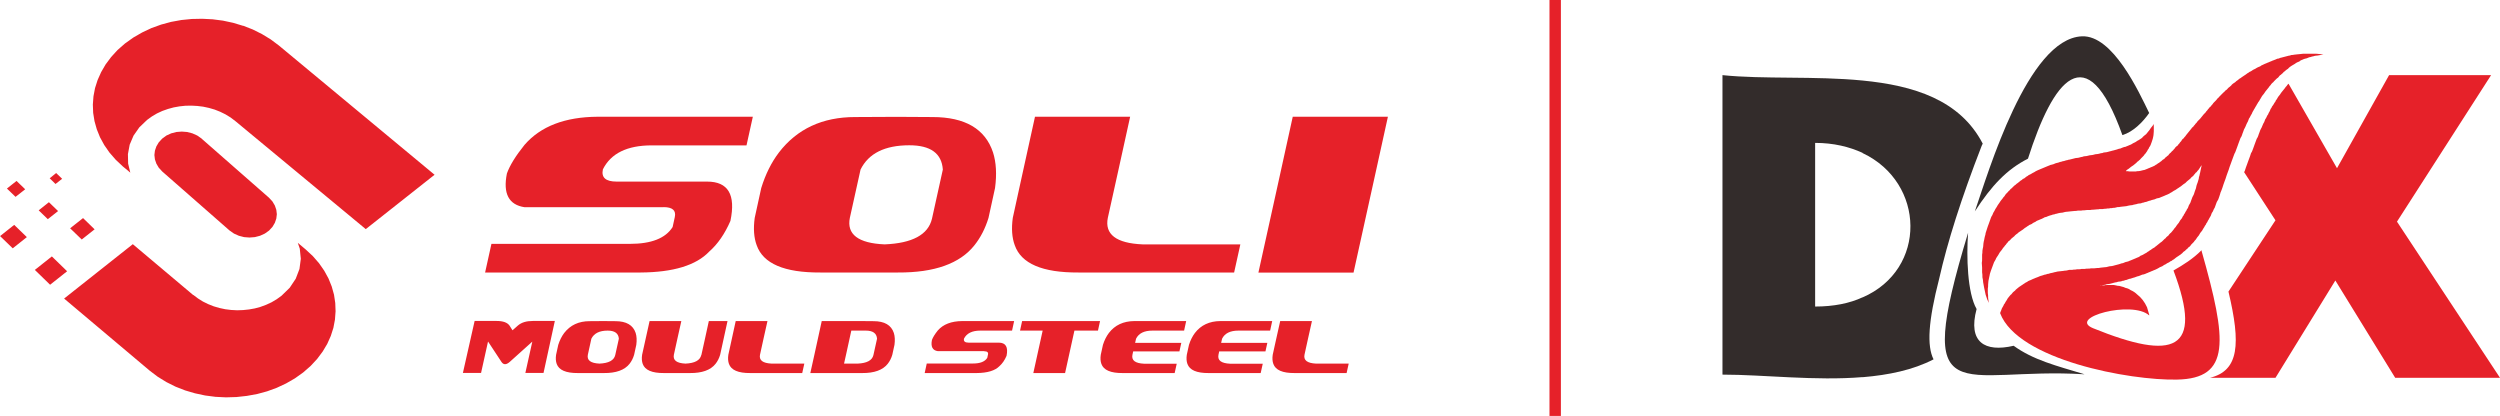 <?xml version="1.0" encoding="UTF-8"?>
<!DOCTYPE svg PUBLIC "-//W3C//DTD SVG 1.1//EN" "http://www.w3.org/Graphics/SVG/1.1/DTD/svg11.dtd">
<!-- Creator: CorelDRAW X6 -->
<svg xmlns="http://www.w3.org/2000/svg" xml:space="preserve" width="41.481mm" height="6.901mm" version="1.1" style="shape-rendering:geometricPrecision; text-rendering:geometricPrecision; image-rendering:optimizeQuality; fill-rule:evenodd; clip-rule:evenodd"
viewBox="0 0 24090 4008"
 xmlns:xlink="http://www.w3.org/1999/xlink">
 <defs>
  <style type="text/css">
   <![CDATA[
    .fil1 {fill:#332C2B}
    .fil0 {fill:#E62129}
   ]]>
  </style>
 </defs>
 <g id="图层_x0020_1">
  <g id="_415947888">
   <path class="fil0" d="M22053 807l467 814 502 -897 983 0 -907 1412 993 1505 -1010 0 -577 -938 -577 938 -632 0c282,-69 299,-326 179,-831l453 -687 -302 -464 7 -14c3,-10 7,-21 10,-31 3,-7 7,-17 10,-27 3,-10 7,-17 10,-28 3,-10 7,-21 10,-27 3,-10 7,-21 10,-27 3,-10 7,-21 10,-31 7,-7 10,-17 14,-27 3,-7 7,-17 10,-27 3,-10 7,-17 10,-28 3,-10 7,-17 10,-27 3,-10 7,-17 10,-27 7,-10 10,-17 14,-27l7 -21 3 -7c3,-10 7,-17 10,-28 3,-10 10,-17 14,-27 3,-7 7,-17 10,-24 3,-10 10,-21 14,-27 3,-10 7,-17 10,-27 7,-7 10,-17 14,-24 3,-7 7,-17 14,-24 3,-10 7,-17 14,-28 3,-7 7,-14 10,-24 7,-7 10,-14 14,-24 7,-7 10,-14 17,-24 3,-7 7,-14 14,-21 3,-10 7,-17 14,-24 3,-7 10,-17 14,-24 7,-7 10,-14 17,-21 3,-7 10,-14 14,-21 7,-7 10,-14 17,-21 7,-7 10,-14 17,-21 3,-7 10,-14 17,-21 3,-7 10,-14 17,-21z"/>
   <path class="fil0" d="M21215 2418c247,869 282,1230 -237,1240 -454,10 -1532,-189 -1704,-639 0,-7 3,-14 7,-21 3,-7 7,-17 10,-27 3,-7 10,-17 14,-24 3,-10 7,-17 14,-24 3,-10 10,-17 14,-24 3,-7 10,-14 14,-24 7,-7 10,-14 17,-21 7,-7 10,-14 17,-17 7,-7 10,-14 17,-21 7,-7 14,-10 21,-17 3,-7 10,-10 17,-17 7,-7 14,-10 21,-17 7,-3 14,-10 21,-14 7,-3 14,-10 21,-14 7,-3 14,-10 21,-14 7,-3 17,-7 24,-14 7,-3 14,-7 24,-10 7,-3 14,-7 21,-10 10,-3 17,-7 24,-10 10,-3 17,-7 27,-10 7,-3 14,-7 24,-10 7,-3 17,-3 24,-7 10,-3 17,-7 27,-7 7,-3 17,-7 28,-7 7,-3 17,-7 24,-7 10,-3 21,-3 28,-7 10,-3 21,-3 31,-7 7,0 17,-3 28,-3 7,0 17,-3 27,-3 10,-3 21,-3 27,-3 10,-3 21,-3 31,-7 10,0 21,0 28,0 10,-3 21,-3 31,-3 10,-3 21,-3 31,-3 10,0 21,0 28,-3 10,0 21,0 31,0 10,-3 21,-3 31,-3 10,0 21,0 31,-3 10,0 21,0 31,0 10,0 17,-3 28,-3 10,0 21,0 31,-3 10,0 17,-3 27,-3 10,0 21,-3 31,-3 7,-3 17,-3 27,-7 7,0 17,-3 27,-3 10,-3 17,-3 27,-7 7,-3 17,-3 27,-7 7,-3 17,-3 24,-7 10,-3 17,-7 27,-7 7,-3 17,-7 24,-10 10,-3 17,-3 28,-7 7,-3 14,-7 24,-10 7,-3 17,-7 24,-10 7,-3 17,-7 24,-10 7,-3 14,-7 24,-10 7,-3 14,-7 21,-14 10,-3 17,-7 24,-10 7,-3 14,-10 24,-14 7,-3 14,-7 21,-14 7,-3 14,-7 21,-14 7,-3 14,-7 21,-14 7,-3 14,-10 24,-14 3,-3 10,-10 17,-14 7,-7 14,-10 21,-17 7,-7 14,-10 21,-17 7,-3 14,-10 21,-17 3,-3 10,-10 17,-17 7,-3 14,-10 17,-17 7,-7 14,-10 21,-17 3,-7 10,-14 17,-21 7,-3 10,-10 17,-17 7,-7 10,-14 17,-21 3,-7 10,-14 17,-21 3,-7 10,-14 14,-21 7,-7 10,-14 17,-21 3,-7 10,-17 14,-24 7,-7 10,-14 17,-21 3,-10 7,-17 14,-24 3,-7 7,-17 14,-24 3,-7 7,-17 14,-24 3,-10 7,-17 14,-24 3,-10 7,-17 10,-27 3,-7 10,-17 14,-24 3,-10 7,-21 10,-28 3,-10 7,-17 10,-27 7,-10 10,-21 14,-27 3,-10 7,-21 10,-31 3,-7 7,-17 10,-27 3,-10 3,-21 7,-31 3,-10 7,-21 10,-27 3,-10 7,-21 10,-34 0,-10 3,-21 7,-31 3,-10 3,-21 7,-31 3,-10 3,-21 7,-34 3,-10 3,-21 7,-31 0,-3 0,-3 0,-3 -7,7 -10,14 -17,24 -3,7 -10,14 -14,21 -7,7 -14,14 -17,21 -7,3 -14,10 -17,17 -7,7 -14,14 -17,21 -7,3 -14,10 -21,17 -3,7 -10,10 -17,17 -7,7 -14,10 -21,17 -7,7 -10,10 -17,17 -7,3 -14,10 -21,14 -7,7 -14,10 -21,17 -7,3 -14,10 -21,14 -7,3 -14,10 -21,14 -7,7 -17,10 -24,14 -7,3 -14,10 -21,14 -7,3 -14,7 -24,14 -7,3 -14,7 -21,10 -10,3 -17,7 -24,10 -7,3 -17,7 -24,10 -10,3 -17,7 -24,10 -3,0 -7,3 -10,3 -7,0 -10,3 -17,3 -7,3 -17,7 -24,10 -10,3 -17,3 -28,7 -7,3 -17,7 -24,7 -10,3 -17,7 -27,10 -7,0 -17,3 -27,7 -7,0 -17,3 -24,7 -10,0 -21,3 -28,3 -10,3 -21,7 -27,7 -10,3 -21,3 -27,7 -10,0 -21,3 -27,3 -10,3 -21,3 -31,7 -7,0 -17,3 -27,3 -10,0 -17,3 -27,3 -10,3 -21,3 -31,3 -7,3 -17,3 -28,7 -10,0 -21,0 -27,3 -10,0 -21,0 -27,3l-3 0c-10,0 -17,0 -27,3 -10,0 -21,0 -31,3 -10,0 -21,0 -31,0 -7,3 -17,3 -27,3 -10,0 -21,3 -31,3 -10,0 -21,0 -31,3l-31 0c-7,0 -17,3 -27,3 -10,0 -21,0 -31,3 -10,0 -21,0 -31,0 -10,3 -21,3 -28,3 -10,0 -21,3 -31,3 -10,0 -21,3 -28,3 -10,0 -21,3 -31,3 -10,3 -17,3 -28,7 -10,0 -17,3 -27,3 -10,3 -21,3 -27,7 -10,0 -17,3 -27,7 -10,0 -17,3 -27,7 -7,3 -17,3 -24,7 -10,3 -17,7 -24,10 -10,3 -17,3 -24,7l-3 3c-7,3 -14,7 -21,10 -10,3 -17,7 -24,10 -10,3 -17,7 -24,10 -7,7 -14,10 -24,14 -7,3 -14,7 -21,14 -7,3 -14,7 -24,10 -7,7 -14,10 -21,14 -7,7 -14,10 -21,14 -7,7 -14,10 -21,17 -7,3 -14,10 -21,14 -7,3 -14,10 -21,14 -7,7 -14,14 -21,17 -7,7 -14,10 -17,17 -7,7 -14,10 -21,17 -7,7 -14,10 -17,17 -7,7 -14,14 -21,17 -3,7 -10,14 -17,21 -3,7 -10,14 -17,21 -3,7 -10,14 -17,21 -3,7 -10,14 -14,21 -7,7 -10,14 -17,21 -3,7 -10,14 -14,24 -3,7 -10,14 -14,21 -7,10 -10,17 -14,27 -3,7 -10,17 -14,24 -3,10 -7,17 -10,27 -3,7 -7,17 -10,27 -3,10 -7,17 -10,27 -3,10 -7,21 -10,31 -3,10 -3,24 -7,34 -3,10 -3,21 -7,34 0,10 -3,24 -3,34 0,14 0,28 -3,41 0,14 0,27 0,41 3,17 3,31 3,48 3,17 3,31 7,48 -10,-17 -21,-45 -31,-79 -3,-21 -10,-41 -14,-65 -3,-17 -7,-34 -10,-55 0,-14 -3,-31 -7,-48 0,-17 0,-34 -3,-48 0,-17 0,-31 0,-45 0,-17 -3,-31 -3,-45 3,-14 3,-28 3,-41 0,-14 0,-27 0,-38 3,-14 3,-27 3,-38 3,-14 3,-27 7,-38 0,-10 3,-24 3,-34 3,-14 3,-24 7,-34 3,-10 3,-24 7,-34 3,-10 7,-21 7,-31 3,-10 7,-21 10,-31 3,-10 7,-21 10,-31 3,-10 7,-17 10,-27 3,-10 7,-21 10,-28 3,-10 7,-21 10,-28 3,-10 7,-17 14,-27 3,-7 7,-17 10,-24 7,-10 10,-17 14,-24 3,-10 10,-17 14,-24 7,-10 10,-17 14,-24 7,-7 10,-17 17,-24 3,-7 10,-14 14,-21 7,-7 10,-14 17,-21 3,-7 10,-14 17,-21 3,-7 10,-14 14,-21 7,-7 14,-14 21,-21 3,-7 10,-10 17,-17 3,-7 10,-14 17,-17 7,-7 14,-14 17,-17 7,-7 14,-14 21,-17 7,-7 14,-14 21,-17 7,-7 14,-10 21,-17 3,-3 10,-10 21,-14 3,-7 10,-10 21,-14 7,-7 14,-10 21,-17 7,-3 14,-7 21,-14 7,-3 14,-7 21,-10 10,-7 17,-10 24,-14 7,-3 14,-7 24,-14 7,-3 14,-7 21,-10 7,-3 17,-7 24,-10 7,-3 17,-7 24,-10 7,-3 17,-7 24,-10 7,-3 17,-7 24,-10 10,-3 17,-7 24,-10 10,-3 17,-3 28,-7 7,-3 17,-7 24,-10 10,-3 17,-3 28,-7 7,-3 17,-7 24,-7 10,-3 17,-7 27,-7 7,-3 14,-3 21,-7l7 0c7,-3 17,-7 27,-7 7,-3 17,-3 28,-7 7,-3 17,-3 27,-7 7,0 17,-3 27,-3 7,-3 17,-3 27,-7 7,0 17,-3 27,-7 7,0 17,-3 28,-3l28 -7 27 -3c10,-3 17,-3 27,-7 10,0 17,-3 27,-3 10,-3 17,-3 27,-7 10,0 21,-3 28,-7 10,0 21,-3 27,-3 10,-3 17,-3 27,-7 10,-3 17,-3 27,-7 10,-3 17,-3 27,-7 7,-3 17,-3 24,-7 10,-3 17,-7 27,-7 7,-3 17,-7 24,-10 10,-3 17,-7 27,-7 7,-3 14,-7 24,-10 7,-3 14,-7 24,-10 7,-3 14,-7 24,-14 7,-3 14,-7 21,-10 7,-3 14,-10 21,-14 10,-3 17,-10 24,-14 7,-3 14,-10 21,-14 7,-7 10,-14 17,-17 7,-7 14,-14 21,-17 7,-7 10,-14 17,-21 7,-7 10,-14 17,-21 3,-7 10,-14 14,-21 7,-7 10,-14 17,-21 3,-7 7,-10 7,-17 3,10 3,21 3,31 0,14 0,28 0,41 0,14 -3,27 -3,38 -3,10 -3,24 -7,34 -3,10 -7,21 -10,31 -3,10 -7,17 -10,27 -3,7 -7,17 -14,24 -3,10 -7,17 -14,24 -3,7 -7,17 -14,24 -3,7 -10,14 -17,21 -3,7 -10,14 -17,21 -3,3 -10,10 -17,17 -7,7 -10,14 -17,17 -7,7 -14,14 -21,17 -3,7 -10,10 -17,17 -7,7 -14,10 -21,17 -7,3 -14,10 -21,14 -7,7 -14,10 -21,17 -7,3 -14,10 -21,14l-7 10c3,0 10,0 17,0 10,3 21,3 34,3 10,0 21,0 31,0 10,0 21,0 27,-3 10,0 21,0 31,-3 7,-3 17,-3 28,-7 7,0 17,-3 24,-7 10,-3 17,-7 24,-10 10,-3 17,-7 24,-10 10,-3 17,-7 24,-10 7,-3 17,-7 24,-14 7,-3 14,-7 21,-14 7,-3 14,-7 21,-14 7,-3 14,-10 21,-17 0,0 3,0 3,-3 7,-3 10,-7 17,-10 3,-7 10,-14 17,-17 7,-7 14,-14 21,-17 3,-7 10,-14 17,-21 7,-3 10,-10 17,-17 7,-7 14,-10 17,-17 7,-7 14,-14 17,-21 7,-7 14,-14 21,-17 3,-7 10,-14 17,-21 3,-7 10,-14 17,-21 3,-7 10,-14 14,-21 7,-3 14,-10 17,-17 7,-7 14,-14 17,-21l17 -21c7,-7 10,-14 17,-21 7,-7 10,-14 17,-21 3,-7 10,-14 17,-17 3,-7 10,-14 17,-21 3,-3 3,-7 7,-10l10 -10c3,-7 10,-14 17,-21l17 -17 17 -21 17 -21 17 -17c3,-7 10,-14 17,-21 3,-7 10,-14 17,-21 3,-7 10,-14 17,-17 3,-7 10,-14 17,-21 3,-7 10,-14 17,-21 3,-3 10,-10 17,-17 7,-7 10,-14 17,-21 7,-3 10,-10 17,-17 7,-7 14,-14 17,-17 7,-7 14,-14 21,-21 7,-3 10,-10 17,-17 7,-3 14,-10 21,-17 3,-7 10,-10 17,-17 7,-3 10,-10 17,-14l3 -3c3,-7 10,-10 17,-17 7,-3 14,-10 21,-14 7,-7 14,-14 21,-17 7,-7 14,-10 21,-17 7,-3 14,-7 21,-14 7,-3 14,-10 21,-14 7,-3 14,-10 21,-14 7,-7 14,-10 21,-14 7,-7 14,-10 24,-14 7,-3 14,-10 21,-14 7,-3 14,-7 21,-10 10,-7 17,-10 24,-14 7,-3 17,-7 24,-10 7,-7 14,-10 24,-14 7,-3 14,-7 21,-10 10,-3 17,-7 24,-10 10,-3 17,-7 24,-10 10,-3 17,-7 24,-10 10,-3 17,-7 27,-10 7,-3 14,-7 24,-10l7 0c7,-3 10,-3 17,-7 10,-3 17,-3 28,-7 7,-3 17,-3 27,-7 7,-3 17,-3 27,-7 7,0 17,-3 27,-7 7,0 17,0 27,-3 10,0 17,-3 27,-3 10,0 21,-3 31,-3 10,0 17,-3 27,-3 10,0 21,0 31,0 10,0 21,0 31,0 14,0 24,0 34,0 10,0 21,0 31,0 24,3 45,3 69,7 -21,3 -38,7 -55,10 -10,0 -21,3 -27,3 -10,3 -21,7 -28,7 -10,3 -17,7 -27,7 -7,3 -17,7 -24,10 -10,3 -17,3 -27,7 -7,3 -14,7 -24,10 -7,3 -14,7 -21,14 -10,3 -17,7 -24,10 -7,3 -14,10 -21,14 -7,3 -17,10 -24,14 -7,3 -14,10 -21,14 -7,7 -14,10 -17,17 -7,3 -14,10 -21,14 -7,7 -14,14 -21,17 -7,7 -10,14 -17,17 -7,7 -14,14 -21,17 -7,7 -10,14 -17,21 -7,3 -14,10 -21,17 -3,3 -10,10 -17,17l-3 3c-3,7 -10,10 -14,14 -7,7 -14,14 -17,21 -7,7 -14,14 -17,21 -7,7 -10,14 -17,21 -7,7 -10,14 -17,21 -3,7 -10,14 -14,21 -7,7 -10,14 -17,21 -3,7 -10,17 -14,24 -3,7 -10,14 -14,24 -7,7 -10,14 -14,21 -7,10 -10,17 -14,24 -7,10 -10,17 -14,24 -7,10 -10,17 -14,24 -7,10 -10,17 -14,28 -3,7 -10,17 -14,24 -3,7 -7,17 -14,24 -3,10 -7,17 -10,27 -3,7 -10,17 -14,27 -3,7 -7,17 -10,24 -3,10 -10,17 -14,27 -3,10 -7,17 -10,28l-3 7 -7 21c-3,10 -7,17 -14,27 -3,10 -7,17 -10,27 -3,10 -7,17 -10,27 -3,10 -7,17 -10,28 -3,10 -7,21 -10,27 -3,10 -7,21 -10,27 -7,10 -10,21 -14,31 -3,7 -7,17 -10,27 -3,7 -7,17 -10,27 -3,10 -7,17 -10,28 -3,10 -7,21 -10,27 -3,10 -7,21 -10,31 -3,7 -7,17 -10,27 -3,10 -7,21 -10,28 -3,10 -7,21 -10,31l-10 27 -10 28 -10 31 -10 27 -10 24 0 3c-3,10 -7,21 -10,31 -3,7 -7,17 -10,28 -3,7 -10,17 -14,24 -3,10 -7,21 -10,27 -3,10 -7,21 -10,28 -7,10 -10,17 -14,27 -3,7 -7,17 -14,24 -3,10 -7,17 -10,27 -3,7 -10,17 -14,24 -3,10 -10,17 -14,24 -3,10 -7,17 -14,24 -3,10 -7,17 -14,24 -3,10 -10,17 -14,24 -3,7 -10,17 -14,24 -7,7 -10,14 -17,21 -3,7 -10,17 -14,24 -7,7 -10,14 -17,21 -3,7 -10,14 -14,21 -7,7 -14,14 -17,21 -7,7 -14,14 -17,17 -7,7 -14,14 -17,21 -7,7 -14,14 -21,17 -3,7 -10,14 -17,17 -7,7 -10,10 -17,17l-3 0c-7,7 -14,10 -17,17 -7,7 -14,10 -21,17 -7,3 -14,10 -21,14 -7,3 -14,10 -21,14 -7,7 -14,10 -21,17 -7,3 -14,7 -21,14 -10,3 -17,7 -24,14 -7,3 -14,7 -21,10 -7,7 -14,10 -24,14 -7,3 -14,10 -21,14 -7,3 -17,7 -24,10 -7,3 -14,10 -24,14 -7,3 -14,7 -21,10 -10,3 -17,7 -24,10 -10,3 -17,7 -24,10 -10,3 -17,7 -24,10 -10,3 -17,7 -24,10 -10,3 -17,7 -28,7 -7,3 -17,7 -24,10 -10,3 -17,7 -24,7 -10,3 -17,7 -27,10 -7,3 -17,3 -24,7 -10,3 -17,7 -27,7 -10,3 -17,7 -27,10 -7,0 -17,3 -24,7 -10,0 -21,3 -27,7 -10,0 -17,3 -28,3 -10,3 -17,7 -28,7 -10,3 -17,3 -27,7 -7,3 -17,3 -27,7 -7,0 -17,3 -27,3 -7,3 -17,7 -27,7 -10,3 -17,3 -28,7l-7 0 -3 3c3,0 7,-3 10,-3 10,0 21,-3 31,-3 7,-3 17,-3 27,-3 10,0 21,0 31,0 10,0 24,0 34,0 10,3 24,3 34,7 14,0 28,3 38,7 14,3 28,7 41,14 17,3 34,10 48,21 24,10 45,24 62,41 41,31 72,72 96,124 7,21 14,45 21,72 0,0 0,3 0,7 -162,-148 -794,21 -539,124 773,313 1068,223 773,-557 96,-55 189,-113 271,-196z"/>
   <path class="fil1" d="M19030 2037c131,-378 508,-1663 1031,-1687 299,-14 550,536 649,739 -62,89 -155,182 -258,213 -347,-972 -670,-526 -910,227 -203,103 -350,258 -512,508z"/>
   <path class="fil1" d="M18965 2243c-17,230 -7,581 82,735 -86,320 79,419 357,354 189,137 409,192 684,275 -1202,-76 -1663,419 -1123,-1364z"/>
   <path class="fil1" d="M17948 776c491,48 938,185 1158,608l-10 21c-199,512 -330,928 -409,1278 -107,416 -120,649 -55,780 -199,103 -433,151 -684,172l0 -769c625,-271 605,-1106 0,-1391l0 -697zm-1350 -52c392,41 893,7 1350,52l0 697c-127,-58 -278,-96 -457,-96l0 1577c179,0 333,-31 457,-89l0 769c-453,38 -955,-24 -1350,-24l0 -2886z"/>
  </g>
  <g id="_408945376">
   <path class="fil0" d="M541 1668l57 55 -64 50 -56 -55 63 -51zm-382 76l83 80 -93 73 -83 -80 92 -73zm641 358l111 108 -124 98 -112 -108 124 -98zm-329 -153l88 85 -99 78 -88 -85 98 -78zm28 522l147 143 -164 130 -147 -143 164 -130zm-363 -304l122 118 -136 108 -122 -118 136 -108zm1807 -830l648 568 34 37 23 39 14 41 5 42 -5 42 -14 41 -23 39 -33 36 -41 29 -46 21 -50 13 -52 4 -52 -4 -50 -13 -47 -21 -43 -30 -648 -568 -34 -37 -23 -39 -14 -41 -5 -42 5 -42 14 -41 23 -39 33 -36 41 -30 46 -21 50 -13 52 -4 52 4 50 13 47 21 43 30zm-81 1505l45 34 48 30 51 25 53 21 55 16 56 12 57 7 58 3 57 -2 57 -6 56 -10 55 -15 54 -20 52 -24 49 -29 47 -34 79 -77 58 -87 36 -94 13 -98 -10 -98 -19 -56 75 63 70 65 60 69 50 72 41 75 31 77 22 79 12 80 3 80 -6 80 -15 79 -25 78 -34 76 -44 74 -53 71 -63 68 -72 63 -80 57 -85 49 -90 42 -93 34 -96 26 -99 18 -100 11 -101 3 -101 -5 -100 -13 -98 -21 -95 -28 -92 -36 -88 -44 -83 -51 -78 -59 -825 -695 662 -524 582 490zm481 -2594l92 36 88 44 84 51 79 59 1501 1246 -663 524 -1258 -1042 -45 -34 -49 -30 -51 -25 -53 -21 -55 -16 -56 -12 -57 -7 -57 -3 -57 1 -57 6 -56 10 -55 15 -54 19 -52 24 -49 29 -47 34 -74 71 -56 80 -37 87 -17 91 2 92 21 87 -28 -24 -22 -18 -21 -17 -70 -66 -60 -69 -50 -72 -41 -75 -31 -77 -22 -78 -13 -80 -3 -80 6 -80 15 -79 25 -78 34 -76 43 -74 53 -71 62 -68 72 -63 80 -57 85 -49 89 -42 94 -34 96 -26 99 -18 100 -10 101 -2 100 5 100 13 98 21 96 29z"/>
   <path class="fil0" d="M6394 1996c86,0 122,32 108,96l-21 96c-68,108 -205,162 -410,162l-1336 0 -61 276 753 0 746 0c314,-2 535,-69 661,-202 82,-72 150,-171 204,-295 53,-253 -22,-379 -224,-379l-872 0c-106,0 -150,-39 -133,-118 77,-154 234,-231 470,-231l307 0 607 0 61 -276 -748 0 -347 0 -401 0c-314,2 -549,92 -704,271 -87,108 -143,200 -170,276 -39,194 18,302 171,325l1338 0zm2586 113c-37,153 -189,235 -456,246 -255,-11 -367,-97 -335,-256l103 -465c77,-156 234,-234 470,-234 205,0 312,78 323,234l-105 475zm-659 517l332 0c351,2 597,-86 737,-263 59,-74 104,-162 135,-263l63 -288c18,-133 11,-247 -19,-342 -75,-228 -270,-342 -584,-342l-344 -2 -402 2c-314,0 -559,114 -734,342 -72,95 -129,209 -170,342l-63 288c-14,102 -8,190 19,263 62,177 266,265 613,263l416 0zm3630 -271l-941 0c-255,-11 -367,-97 -335,-256l103 -465 112 -509 -917 0 -151 687 -63 288c-14,102 -8,190 19,263 62,177 266,265 613,263l416 0 332 0 753 0 60 -271zm1092 271l219 -992 112 -509 -917 0 -151 687 -180 815 917 0zm-8341 666l-67 302 -175 0 113 -501 213 0c61,0 102,15 123,44l29 46 52 -46c35,-30 82,-44 143,-44l213 0 -109 501 -175 0 67 -302 -217 195c-34,30 -60,30 -80,1l-129 -196zm1226 130c-12,51 -63,78 -152,82 -85,-4 -122,-32 -112,-85l34 -155c26,-52 78,-78 157,-78 68,0 104,26 108,78l-35 158zm-220 173l111 0c117,1 199,-29 246,-88 20,-25 35,-54 45,-88l21 -96c6,-44 4,-82 -6,-114 -25,-76 -90,-114 -195,-114l-115 -1 -134 1c-105,0 -186,38 -245,114 -24,32 -43,70 -57,114l-21 96c-5,34 -3,63 6,88 21,59 89,89 205,88l139 0zm1049 -173c-12,51 -63,78 -152,82 -85,-4 -122,-32 -112,-85l34 -155 38 -170 -306 0 -72 325c-5,34 -3,63 6,88 21,59 89,89 205,88l139 0 111 0c117,1 199,-29 246,-88 20,-25 35,-54 45,-88l21 -96 50 -229 -180 0 -37 170 -35 158zm992 82l-314 0c-85,-4 -122,-32 -112,-85l34 -155 38 -170 -306 0 -50 229 -21 96c-5,34 -3,63 6,88 21,59 89,89 205,88l139 0 111 0 251 0 20 -90zm667 -82c-12,51 -63,78 -152,82l-131 0 19 -85 51 -233 140 0c68,0 104,26 108,78l-35 158zm-220 173l111 0c117,1 199,-29 246,-88 20,-25 35,-54 45,-88l21 -96c6,-44 4,-82 -6,-114 -25,-76 -90,-114 -195,-114l-115 -1 -385 0 -50 229 -21 96 -39 176 389 0zm1288 -210c29,0 41,11 36,32l-7 32c-23,36 -68,54 -137,54l-446 0 -20 92 251 0 249 0c105,-1 178,-23 221,-67 27,-24 50,-57 68,-99 17,-84 -7,-127 -75,-127l-291 0c-35,0 -50,-13 -44,-39 26,-51 78,-77 157,-77l103 0 203 0 20 -92 -250 0 -116 0 -134 0c-105,1 -183,31 -235,90 -29,36 -48,67 -57,92 -13,65 6,101 57,108l447 0zm779 210l90 -409 227 0 20 -92 -249 0 -502 0 -20 92 218 0 -90 409 306 0zm657 -209l445 0 18 -82 -445 0 9 -40c26,-52 78,-78 157,-78l103 0 203 0 20 -92 -250 0 -116 0 -134 0c-105,1 -187,39 -245,115 -24,32 -43,70 -57,114l-21 96c-5,34 -3,63 6,88 21,59 89,89 205,88l139 0 111 0 251 0 20 -90 -184 0 -131 0c-85,-4 -122,-32 -112,-85l7 -33zm829 0l445 0 18 -82 -445 0 9 -40c26,-52 78,-78 157,-78l103 0 203 0 20 -92 -250 0 -116 0 -134 0c-105,1 -187,39 -245,115 -24,32 -43,70 -57,114l-21 96c-5,34 -3,63 6,88 21,59 89,89 205,88l139 0 111 0 251 0 20 -90 -184 0 -131 0c-85,-4 -122,-32 -112,-85l7 -33zm1247 118l-314 0c-85,-4 -122,-32 -112,-85l34 -155 38 -170 -306 0 -51 229 -21 96c-5,34 -3,63 6,88 21,59 89,89 205,88l139 0 111 0 251 0 20 -90z"/>
  </g>
  <polygon class="fil0" points="14931,0 15041,0 15041,4008 14931,4008 "/>
 </g>
</svg>
